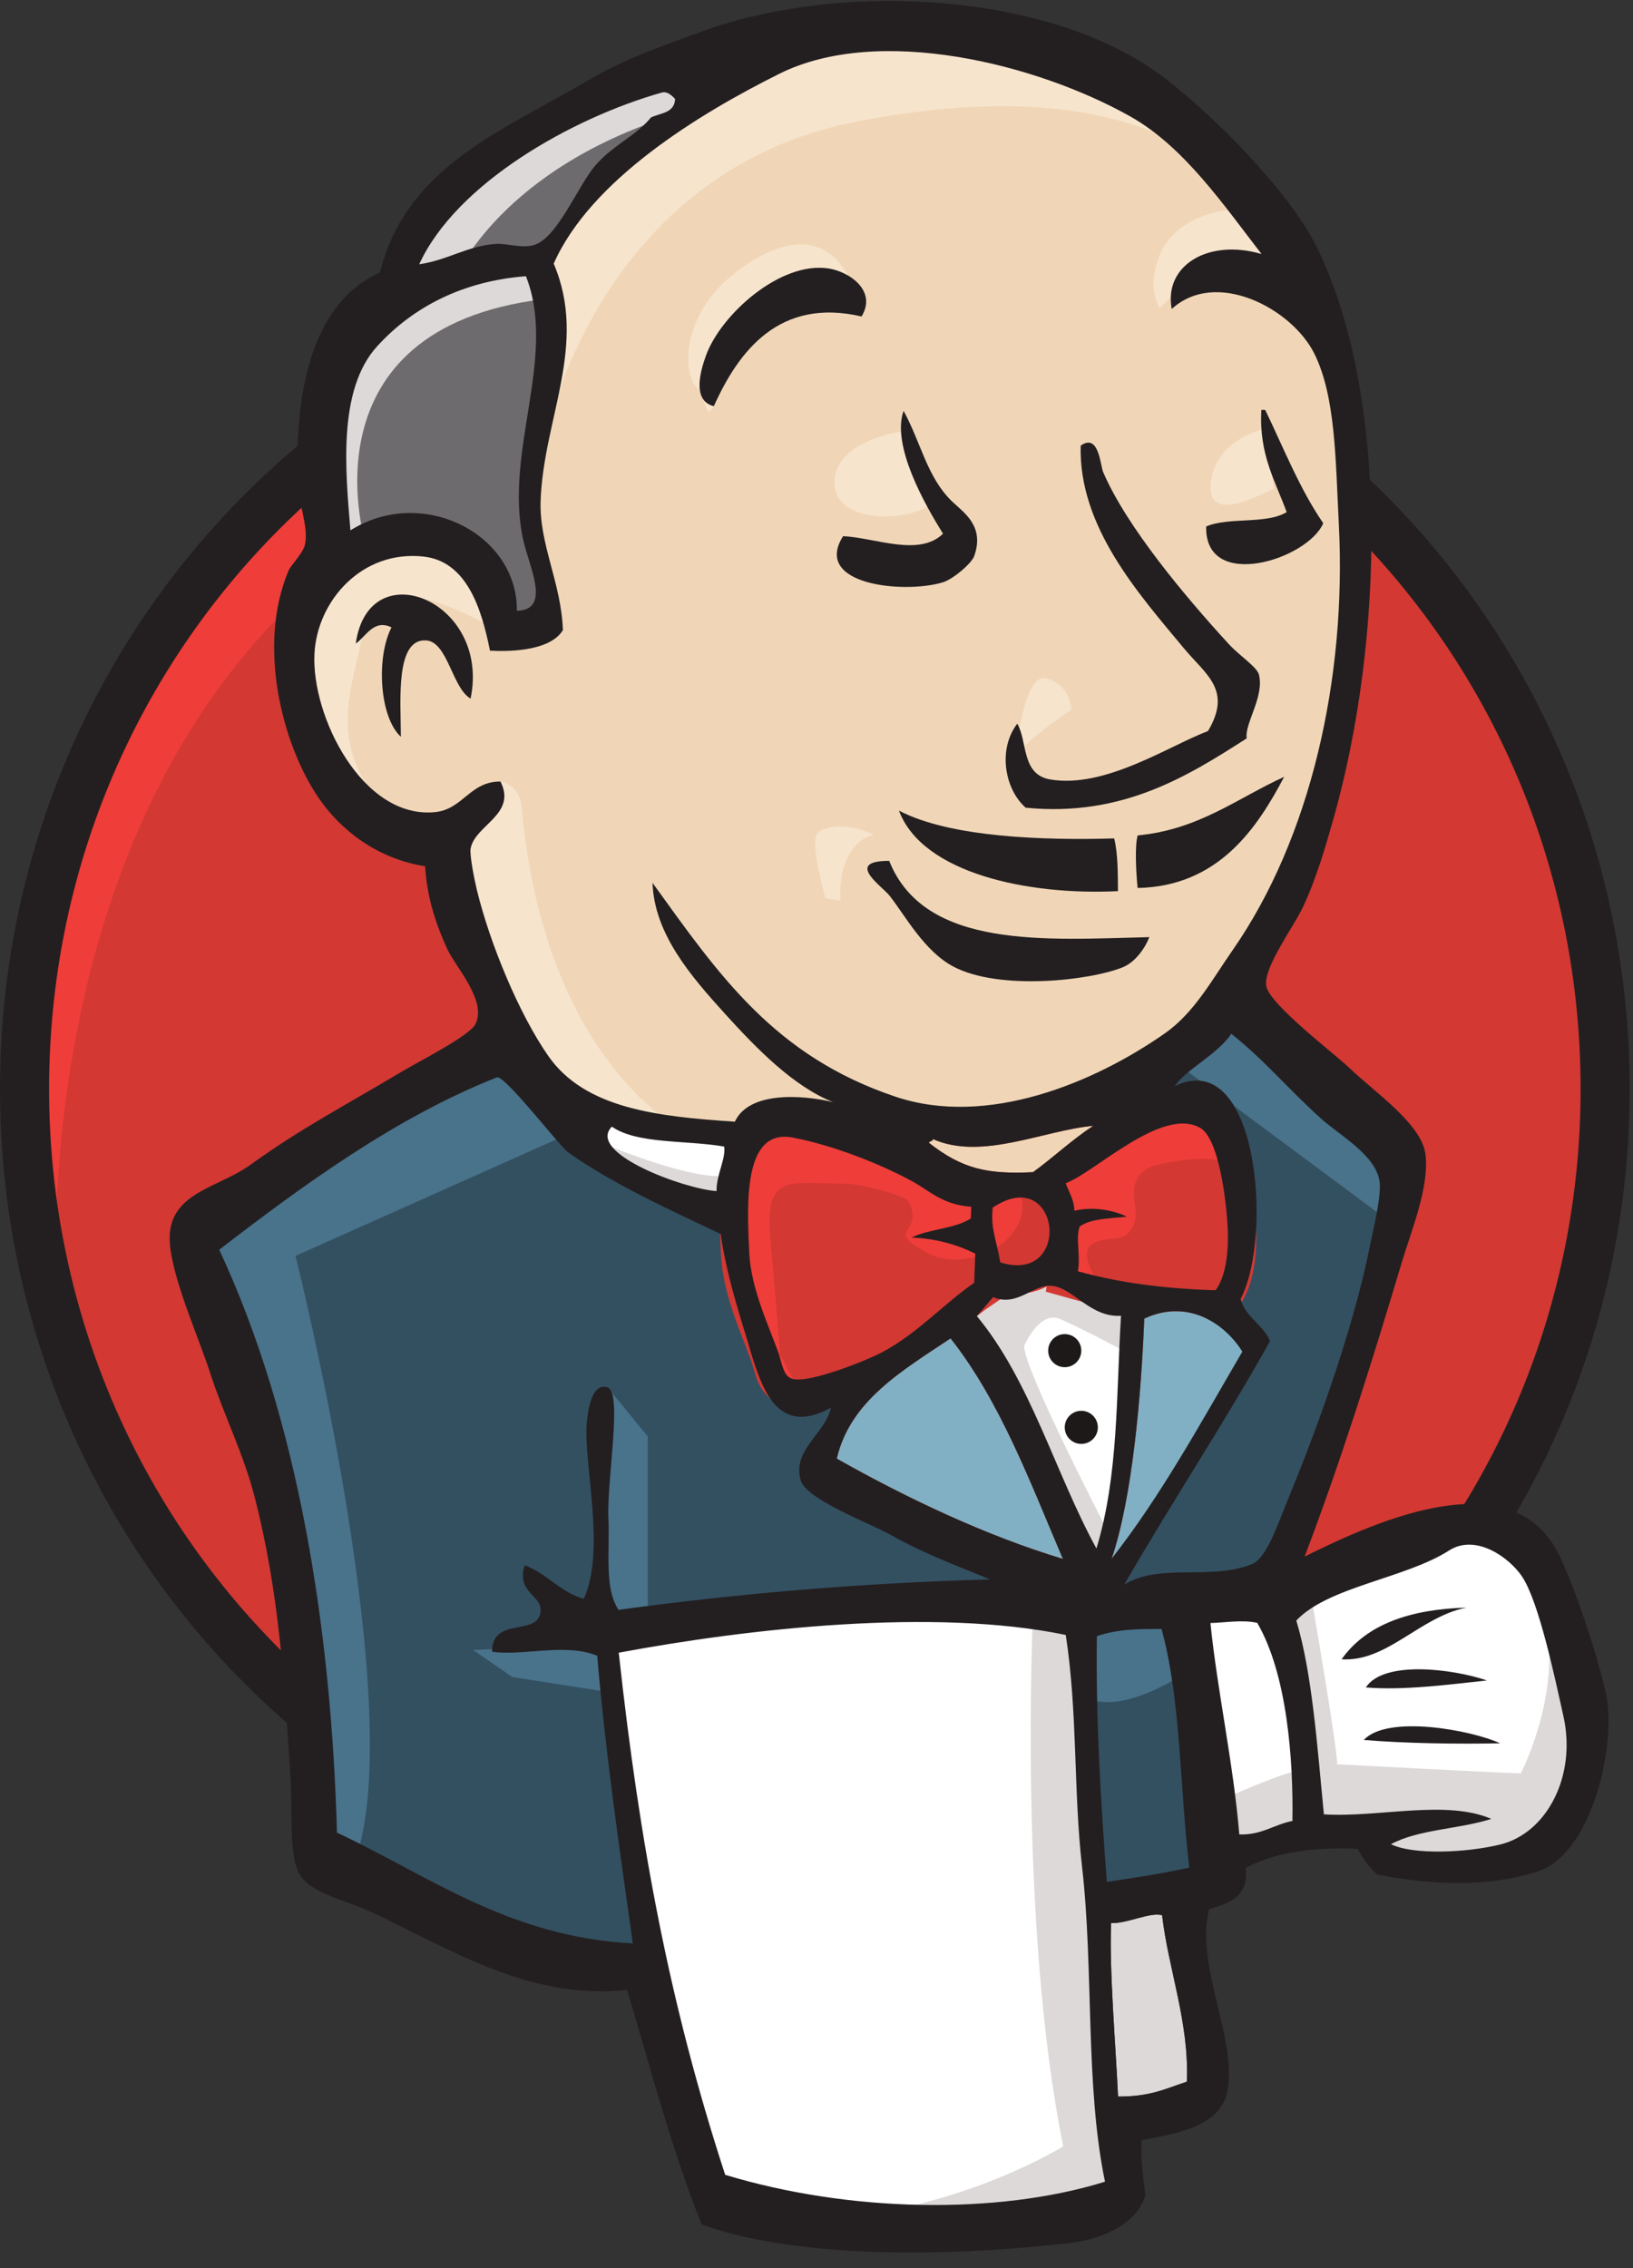 <svg width="72" height="100" viewBox="0 0 72 100" fill="none" xmlns="http://www.w3.org/2000/svg">
<rect x="0" y="0" width="72" height="100" fill="#333333" stroke="none"/>
<g clip-path="url(#clip0_531:1727)">
<path fill-rule="evenodd" clip-rule="evenodd" d="M70.773 47.88C70.773 67.546 55.172 83.489 35.928 83.489C16.683 83.489 1.083 67.546 1.083 47.88C1.083 28.212 16.683 12.269 35.928 12.269C55.172 12.269 70.773 28.212 70.773 47.88Z" fill="#D33833"/>
<path d="M2.502 56.698C2.502 56.698 -0.02 19.563 34.227 18.502L31.838 14.523L13.254 20.757L7.944 26.857L3.299 35.744L0.643 46.088L1.44 52.985" fill="#EF3D3A"/>
<path d="M12.062 23.587C5.948 29.837 2.165 38.466 2.165 48.012C2.165 57.556 5.948 66.187 12.062 72.435C18.178 78.684 26.608 82.54 35.927 82.54C45.246 82.54 53.677 78.684 59.793 72.435C65.906 66.187 69.69 57.556 69.69 48.012C69.69 38.466 65.906 29.837 59.793 23.587C53.677 17.339 45.246 13.483 35.927 13.482C26.608 13.483 18.178 17.339 12.062 23.587ZM10.514 73.947C4.017 67.308 0 58.133 0 48.012C0 37.889 4.017 28.715 10.514 22.076C17.01 15.435 26.002 11.319 35.927 11.32C45.852 11.319 54.845 15.435 61.34 22.076C67.838 28.715 71.855 37.89 71.854 48.012C71.855 58.133 67.838 67.308 61.34 73.947C54.845 80.587 45.852 84.703 35.927 84.703C26.002 84.703 17.01 80.587 10.514 73.947Z" fill="#231F20"/>
<path fill-rule="evenodd" clip-rule="evenodd" d="M50.596 48.076L45.285 48.872L38.117 49.668L33.471 49.8L28.958 49.668L25.506 48.607L22.453 45.291L20.064 38.527L19.533 37.068L16.347 36.008L14.489 32.957L13.161 28.58L14.622 24.734L18.073 23.54L20.86 24.867L22.188 27.785L23.781 27.519L24.312 26.856L23.781 23.806L23.648 19.959L24.445 14.655L24.413 11.624L26.834 7.758L31.082 4.708L38.516 1.525L46.745 2.718L53.914 7.891L57.232 13.195L59.356 17.042L59.887 26.591L58.294 34.814L55.374 42.108L52.586 45.954" fill="#F0D6B7"/>
<path fill-rule="evenodd" clip-rule="evenodd" d="M46.082 71.02L27.099 71.816V74.999L28.692 86.14L27.896 87.068L14.622 82.559L13.692 80.967L12.365 65.981L9.312 56.962L8.648 54.84L19.267 47.546L22.586 46.219L25.506 49.8L28.029 52.055L30.949 52.983L32.276 53.381L33.869 60.278L35.064 61.737L38.117 60.675L35.993 64.787L47.542 70.225L46.082 71.02Z" fill="#335061"/>
<path fill-rule="evenodd" clip-rule="evenodd" d="M14.622 24.734L18.073 23.541L20.86 24.867L22.188 27.785L23.781 27.519L24.179 25.928L23.383 22.878L24.179 15.583L23.515 11.604L25.905 8.819L31.082 4.708L29.622 2.718L22.321 6.299L19.267 8.687L17.542 12.4L14.887 15.981L14.091 20.225L14.622 24.734Z" fill="#6D6B6D"/>
<path fill-rule="evenodd" clip-rule="evenodd" d="M20.064 12.267C20.064 12.267 22.055 7.36 30.02 4.973C37.984 2.586 30.418 3.249 30.418 3.249L21.79 6.565L18.471 9.88L17.011 12.533L20.064 12.267Z" fill="#DCD9D8"/>
<path fill-rule="evenodd" clip-rule="evenodd" d="M16.082 23.806C16.082 23.806 13.294 14.522 23.914 13.196L23.515 11.604L16.215 13.329L14.091 20.225L14.622 24.734L16.082 23.806Z" fill="#DCD9D8"/>
<path fill-rule="evenodd" clip-rule="evenodd" d="M20.329 36.14L22.067 34.458C22.067 34.458 22.852 34.549 22.985 35.477C23.117 36.406 23.515 44.761 29.223 49.27C29.744 49.682 24.976 48.607 24.976 48.607L20.728 41.976" fill="#F7E4CD"/>
<path fill-rule="evenodd" clip-rule="evenodd" d="M44.755 33.621C44.755 33.621 45.065 29.6 46.148 29.91C47.232 30.219 47.232 31.301 47.232 31.301C47.232 31.301 44.6 33.002 44.755 33.621Z" fill="#F7E4CD"/>
<path d="M55.772 18.899C55.772 18.899 53.584 19.361 53.383 21.287C53.181 23.213 55.772 21.684 56.17 21.552" fill="#F7E4CD"/>
<path d="M39.71 19.032C39.71 19.032 36.79 19.43 36.79 21.286C36.79 23.143 40.108 23.01 41.038 22.215" fill="#F7E4CD"/>
<path fill-rule="evenodd" clip-rule="evenodd" d="M21.657 27.652C21.657 27.652 16.612 24.602 16.082 27.52C15.551 30.437 14.356 32.56 16.878 35.61L15.152 35.08L13.56 30.968L13.029 26.989L16.082 23.806L19.533 24.071L21.524 25.663L21.657 27.652Z" fill="#F7E4CD"/>
<path fill-rule="evenodd" clip-rule="evenodd" d="M24.046 19.297C24.046 19.297 26.303 7.626 37.719 5.371C47.118 3.515 52.055 5.769 53.914 7.891C53.914 7.891 45.551 -2.056 37.586 0.994C29.621 4.045 23.781 9.615 23.913 13.196C24.14 19.294 24.046 19.297 24.046 19.297Z" fill="#F7E4CD"/>
<path fill-rule="evenodd" clip-rule="evenodd" d="M54.843 9.217C54.843 9.217 50.994 9.084 50.861 12.533C50.861 12.533 50.86 13.063 51.126 13.593C51.126 13.593 54.18 10.145 56.038 12.002" fill="#F7E4CD"/>
<path fill-rule="evenodd" clip-rule="evenodd" d="M37.987 13.953C37.987 13.953 37.324 8.66 32.807 11.737C29.887 13.726 30.153 16.512 30.683 17.042C31.214 17.573 31.07 18.641 31.474 17.908C31.878 17.174 31.745 14.787 33.206 14.124C34.666 13.461 37.059 12.72 37.987 13.953Z" fill="#F7E4CD"/>
<path fill-rule="evenodd" clip-rule="evenodd" d="M25.506 49.8L13.029 55.371C13.029 55.371 18.206 75.928 15.551 82.294L13.692 81.631L13.56 73.806L10.109 58.952L8.648 54.84L21.657 46.087L25.506 49.8Z" fill="#49728B"/>
<path fill-rule="evenodd" clip-rule="evenodd" d="M26.79 61.171L28.56 63.329V71.286H26.436C26.436 71.286 26.17 65.716 26.17 65.052C26.17 64.389 26.436 62.002 26.436 62.002" fill="#49728B"/>
<path fill-rule="evenodd" clip-rule="evenodd" d="M26.834 72.48L20.86 72.745L22.586 73.939L26.834 74.602" fill="#49728B"/>
<path fill-rule="evenodd" clip-rule="evenodd" d="M47.277 71.154L52.188 71.021L53.383 83.223L48.338 83.886L47.277 71.154Z" fill="#335061"/>
<path fill-rule="evenodd" clip-rule="evenodd" d="M48.604 71.153L56.038 70.755C56.038 70.755 59.091 63.063 59.091 62.665C59.091 62.267 61.746 51.525 61.746 51.525L55.772 45.292L54.578 44.23L51.392 47.413V59.748L48.604 71.153Z" fill="#335061"/>
<path fill-rule="evenodd" clip-rule="evenodd" d="M51.922 70.225L47.277 71.154L47.94 74.867C49.666 75.663 52.586 73.541 52.586 73.541" fill="#49728B"/>
<path fill-rule="evenodd" clip-rule="evenodd" d="M52.055 47.016L61.347 53.912L61.613 50.729L54.577 44.23L52.055 47.016Z" fill="#49728B"/>
<path fill-rule="evenodd" clip-rule="evenodd" d="M31.441 97.282L28.692 86.14L27.326 77.919L27.099 71.816L39.538 71.155L47.277 71.153L46.573 85.081L47.768 95.823L47.635 97.813L37.547 98.608L31.441 97.282Z" fill="white"/>
<path fill-rule="evenodd" clip-rule="evenodd" d="M45.551 71.021C45.551 71.021 44.887 84.814 46.879 94.628C46.879 94.628 42.896 97.148 37.055 97.811L48.206 97.413L49.533 96.617L47.94 74.867L47.542 70.225" fill="#DCD9D8"/>
<path fill-rule="evenodd" clip-rule="evenodd" d="M53.609 82.163L58.786 80.704L68.609 80.173L70.069 75.664L67.414 67.839L64.361 67.441L60.113 68.767L56.038 70.755L53.874 70.359L52.188 71.021" fill="white"/>
<path fill-rule="evenodd" clip-rule="evenodd" d="M53.515 79.509C53.515 79.509 56.967 77.918 57.498 78.05L56.038 70.755L57.763 70.093C57.763 70.093 58.958 76.989 58.958 77.785C58.958 77.785 66.391 78.183 67.055 78.183C67.055 78.183 68.648 75.132 68.25 71.949L69.71 76.193L69.843 78.581L67.719 81.763L65.33 82.294L61.347 82.161L60.02 80.437L55.374 81.1L53.914 81.631" fill="#DCD9D8"/>
<path d="M48.299 70.094L45.379 62.667L42.325 58.29C42.325 58.29 42.989 56.433 43.918 56.433C44.848 56.433 46.972 56.433 46.972 56.433L49.892 57.495L49.627 62.402L48.299 70.094Z" fill="white"/>
<path fill-rule="evenodd" clip-rule="evenodd" d="M48.87 67.572C48.87 67.572 45.153 60.411 45.153 59.35C45.153 59.35 45.816 57.758 46.745 58.156C47.675 58.554 49.666 59.615 49.666 59.615V57.095L45.153 56.166L42.1 56.564L47.277 68.766L48.338 68.899" fill="#DCD9D8"/>
<path d="M32.635 50.068L28.958 49.668L25.506 48.607V49.8L27.193 51.659L32.503 54.046" fill="white"/>
<path fill-rule="evenodd" clip-rule="evenodd" d="M26.702 50.465C26.702 50.465 30.817 52.189 32.144 51.791L32.276 53.381L28.56 52.587L26.303 50.996L26.702 50.465Z" fill="#DCD9D8"/>
<path fill-rule="evenodd" clip-rule="evenodd" d="M53.595 56.885C51.342 56.819 49.307 56.551 47.526 56.049C47.647 55.319 47.42 54.603 47.602 54.078C48.099 53.72 48.931 53.726 49.682 53.642C49.032 53.323 48.12 53.197 47.371 53.381C47.354 52.875 47.127 52.561 46.989 52.165C48.255 51.713 51.245 48.752 52.926 49.733C53.728 50.199 54.068 52.863 54.13 54.158C54.182 55.232 54.033 56.316 53.595 56.885Z" fill="#D33833"/>
<path d="M53.595 56.885C51.342 56.819 49.307 56.551 47.526 56.049C47.647 55.319 47.42 54.603 47.602 54.078C48.099 53.72 48.931 53.726 49.682 53.642C49.032 53.323 48.12 53.197 47.371 53.381C47.354 52.875 47.127 52.561 46.989 52.165C48.255 51.713 51.245 48.752 52.926 49.733C53.728 50.199 54.068 52.863 54.13 54.158C54.182 55.232 54.033 56.316 53.595 56.885Z" stroke="#D33833" stroke-width="2.5"/>
<path fill-rule="evenodd" clip-rule="evenodd" d="M42.824 53.206C42.818 53.377 42.81 53.548 42.804 53.72C42.1 54.181 40.965 54.176 40.193 54.564C41.331 54.614 42.227 54.887 43.002 55.273C42.985 55.702 42.968 56.131 42.952 56.559C41.662 57.441 40.485 58.754 38.967 59.581C38.249 59.972 35.731 60.978 34.968 60.8C34.536 60.7 34.497 60.165 34.324 59.66C33.956 58.579 33.109 56.858 33.035 55.231C32.941 53.175 32.733 49.73 34.95 50.154C36.739 50.495 38.819 51.318 40.204 52.074C41.05 52.536 41.54 53.108 42.824 53.206Z" fill="#D33833"/>
<path d="M42.824 53.206C42.818 53.377 42.81 53.548 42.804 53.72C42.1 54.181 40.965 54.176 40.193 54.564C41.331 54.614 42.227 54.887 43.002 55.273C42.985 55.702 42.968 56.131 42.952 56.559C41.662 57.441 40.485 58.754 38.967 59.581C38.249 59.972 35.731 60.978 34.968 60.8C34.536 60.7 34.497 60.165 34.324 59.66C33.956 58.579 33.109 56.858 33.035 55.231C32.941 53.175 32.733 49.73 34.95 50.154C36.739 50.495 38.819 51.318 40.204 52.074C41.05 52.536 41.54 53.108 42.824 53.206V53.206Z" stroke="#D33833" stroke-width="2.5"/>
<path fill-rule="evenodd" clip-rule="evenodd" d="M44.104 55.659C43.907 54.539 43.68 54.22 43.768 53.243C46.757 51.252 47.318 56.663 44.104 55.659Z" fill="#D33833"/>
<path d="M44.104 55.659C43.907 54.539 43.68 54.22 43.768 53.243C46.757 51.252 47.318 56.663 44.104 55.659Z" stroke="#D33833" stroke-width="2.5"/>
<path fill-rule="evenodd" clip-rule="evenodd" d="M48.431 56.566C48.431 56.566 47.502 55.239 48.166 54.842C48.83 54.444 49.494 54.842 49.892 54.179C50.29 53.515 49.892 53.117 50.025 52.322C50.157 51.526 50.821 51.393 51.485 51.261C52.148 51.128 54.007 50.863 54.272 51.526L53.476 49.139L51.883 48.608L46.839 51.526L46.573 52.985V55.903" fill="#EF3D3A"/>
<path fill-rule="evenodd" clip-rule="evenodd" d="M34.493 60.943C34.334 58.873 34.165 56.806 33.977 54.738C33.697 51.651 34.72 52.19 37.399 52.19C37.808 52.19 39.918 52.677 40.069 52.985C40.793 54.463 38.858 54.134 40.903 55.248C42.629 56.189 45.677 54.677 44.98 52.587C44.59 52.123 42.947 52.443 42.358 52.137C41.321 51.6 40.284 51.063 39.247 50.526C37.927 49.842 34.878 48.845 33.471 49.801C29.907 52.222 33.696 58.274 34.968 60.8" fill="#EF3D3A"/>
<path fill-rule="evenodd" clip-rule="evenodd" d="M37.987 13.953C34.369 13.111 32.571 15.466 31.474 17.908C30.495 17.671 30.885 16.34 31.132 15.662C31.78 13.883 34.389 11.514 36.522 11.835C37.439 11.973 38.681 12.812 37.987 13.953Z" fill="#231F20"/>
<path fill-rule="evenodd" clip-rule="evenodd" d="M55.615 18.07C55.672 18.072 55.73 18.074 55.786 18.076C56.604 19.773 57.312 21.571 58.343 23.069C57.652 24.677 53.111 26.099 53.181 23.212C54.163 22.784 55.858 23.125 56.729 22.577C56.226 21.197 55.499 20.022 55.615 18.07Z" fill="#231F20"/>
<path fill-rule="evenodd" clip-rule="evenodd" d="M39.839 18.113C40.615 19.534 40.867 21.027 41.97 22.101C42.467 22.584 43.432 23.174 42.953 24.518C42.842 24.835 42.024 25.542 41.552 25.681C39.828 26.189 35.811 25.786 37.172 23.639C38.597 23.705 40.514 24.564 41.579 23.53C40.761 22.223 39.302 19.637 39.839 18.113Z" fill="#231F20"/>
<path fill-rule="evenodd" clip-rule="evenodd" d="M54.968 32.554C52.372 34.22 49.478 36.032 45.225 35.611C44.316 34.822 43.969 33.065 44.852 31.905C45.312 32.694 45.023 34.146 46.304 34.365C48.717 34.777 51.526 32.89 53.262 32.23C54.338 30.417 53.169 29.75 52.199 28.583C50.214 26.192 47.551 23.229 47.648 19.65C48.45 19.068 48.52 20.537 48.635 20.804C49.671 23.228 52.28 26.328 54.184 28.403C54.651 28.913 55.421 29.404 55.507 29.741C55.754 30.724 54.865 31.901 54.968 32.554Z" fill="#231F20"/>
<path fill-rule="evenodd" clip-rule="evenodd" d="M20.748 30.8C19.935 30.336 19.741 28.293 18.786 28.235C17.421 28.152 17.67 30.886 17.675 32.484C16.736 31.632 16.571 29.008 17.261 27.66C16.474 27.275 16.123 28.086 15.687 28.372C16.247 24.302 21.646 26.484 20.748 30.8Z" fill="#231F20"/>
<path fill-rule="evenodd" clip-rule="evenodd" d="M56.62 34.249C55.412 36.547 53.703 39.077 50.157 39.151C50.085 38.409 50.03 37.28 50.161 36.833C52.872 36.573 54.545 35.194 56.62 34.249Z" fill="#231F20"/>
<path fill-rule="evenodd" clip-rule="evenodd" d="M39.635 35.739C41.896 36.927 46.052 37.055 49.125 36.965C49.29 37.638 49.286 38.469 49.292 39.289C45.342 39.486 40.67 38.509 39.635 35.739Z" fill="#231F20"/>
<path fill-rule="evenodd" clip-rule="evenodd" d="M39.205 37.954C40.768 41.877 46.143 41.425 50.675 41.317C50.476 41.826 50.043 42.428 49.506 42.645C48.053 43.236 44.047 43.684 42.031 42.614C40.752 41.935 39.931 40.4 39.23 39.501C38.892 39.066 37.207 37.956 39.205 37.954Z" fill="#231F20"/>
<path fill-rule="evenodd" clip-rule="evenodd" d="M54.779 59.592C52.944 62.732 51.188 65.957 49.011 68.727C49.924 66.045 50.315 61.557 50.452 58.136C52.362 57.243 53.997 58.337 54.779 59.592Z" fill="#81B0C4"/>
<path fill-rule="evenodd" clip-rule="evenodd" d="M64.653 70.878C62.599 71.289 61.155 73.284 59.151 73.156C60.253 71.604 62.183 70.95 64.653 70.878Z" fill="#231F20"/>
<path fill-rule="evenodd" clip-rule="evenodd" d="M65.56 74.09C63.885 74.267 61.918 74.537 60.22 74.398C61.024 73.171 64.122 73.594 65.56 74.09Z" fill="#231F20"/>
<path fill-rule="evenodd" clip-rule="evenodd" d="M66.14 76.86C64.258 76.9 61.919 76.863 60.13 76.713C61.188 75.577 64.919 76.292 66.14 76.86Z" fill="#231F20"/>
<path fill-rule="evenodd" clip-rule="evenodd" d="M51.238 84.439C51.508 86.801 52.445 89.194 52.327 91.78C51.287 92.13 50.689 92.437 49.295 92.435C49.197 90.237 48.902 86.877 48.99 84.782C49.676 84.827 50.687 84.292 51.238 84.439Z" fill="#DCD9D8"/>
<path fill-rule="evenodd" clip-rule="evenodd" d="M48.204 49.636C47.259 50.252 46.454 51.022 45.546 51.68C43.534 51.779 42.435 51.541 40.957 50.386C40.981 50.293 41.13 50.335 41.135 50.221C43.29 51.18 46.028 49.83 48.204 49.636Z" fill="#F0D6B7"/>
<path fill-rule="evenodd" clip-rule="evenodd" d="M36.894 64.309C37.486 61.746 39.805 60.419 41.911 59.007C44.085 61.764 45.407 65.309 46.863 68.73C43.423 67.694 39.909 66.013 36.894 64.309Z" fill="#81B0C4"/>
<path fill-rule="evenodd" clip-rule="evenodd" d="M48.99 84.782C48.902 86.877 49.197 90.237 49.295 92.435C50.689 92.437 51.287 92.13 52.327 91.779C52.445 89.193 51.508 86.8 51.238 84.439C50.687 84.292 49.676 84.827 48.99 84.782ZM27.281 72.866C28.201 81.31 29.532 88.408 31.974 95.886C37.395 97.53 43.929 97.673 48.72 96.189C47.841 91.969 48.225 86.831 47.711 82.328C47.323 78.942 47.521 75.537 46.99 72.083C41.184 70.876 32.978 71.801 27.281 72.866ZM48.362 72.136C48.313 75.763 48.525 79.34 48.802 82.971C50.196 82.762 51.142 82.622 52.437 82.339C52.016 78.843 52.068 74.909 51.211 71.817C50.221 71.827 49.349 71.806 48.362 72.136ZM55.433 71.551C54.771 71.4 54.001 71.545 53.369 71.558C53.666 74.514 54.387 77.776 54.641 80.879C55.635 80.91 56.166 80.442 56.984 80.284C57.028 77.56 56.746 73.807 55.433 71.551ZM66.139 81.324C68.212 80.821 69.515 78.285 68.935 75.68C68.546 73.929 67.853 70.633 67.112 69.513C66.564 68.685 65.078 67.6 63.892 68.359C61.962 69.594 58.562 69.952 57.155 71.447C57.86 73.794 58.08 77.019 58.371 79.993C60.782 80.143 63.748 79.33 65.753 80.193C64.353 80.646 62.537 80.65 61.327 81.31C62.316 81.787 64.63 81.69 66.139 81.324ZM46.863 68.73C45.407 65.309 44.085 61.764 41.911 59.007C39.805 60.419 37.486 61.746 36.894 64.309C39.909 66.013 43.423 67.694 46.863 68.73ZM50.452 58.136C50.314 61.558 49.924 66.046 49.011 68.727C51.188 65.957 52.944 62.732 54.779 59.592C53.997 58.337 52.362 57.244 50.452 58.136ZM46.384 56.692C45.559 56.603 44.859 57.639 43.787 57.191C43.541 57.463 43.318 57.757 43.067 58.022C45.436 60.874 46.512 64.92 48.342 68.272C49.323 65.052 49.21 61.525 49.426 58.011C48.078 58.097 47.329 56.792 46.384 56.692ZM43.768 53.243C43.68 54.219 43.907 54.539 44.104 55.658C47.318 56.662 46.757 51.252 43.768 53.243ZM40.204 52.074C38.819 51.318 36.739 50.494 34.95 50.154C32.733 49.73 32.941 53.175 33.035 55.23C33.109 56.858 33.956 58.578 34.324 59.66C34.497 60.164 34.536 60.7 34.968 60.8C35.731 60.978 38.249 59.972 38.967 59.581C40.485 58.754 41.662 57.441 42.952 56.559C42.968 56.13 42.985 55.702 43.002 55.273C42.227 54.887 41.331 54.613 40.193 54.563C40.965 54.176 42.1 54.181 42.804 53.72C42.81 53.548 42.818 53.376 42.824 53.206C41.54 53.107 41.05 52.536 40.204 52.074ZM26.977 49.673C25.828 50.839 30.201 52.428 31.593 52.514C31.585 51.776 32.014 51.081 31.928 50.551C30.274 50.261 28.101 50.453 26.977 49.673ZM41.135 50.221C41.13 50.334 40.981 50.293 40.957 50.386C42.435 51.541 43.534 51.779 45.546 51.68C46.454 51.022 47.259 50.252 48.204 49.636C46.028 49.83 43.29 51.18 41.135 50.221ZM54.13 54.158C54.068 52.863 53.728 50.199 52.926 49.733C51.245 48.752 48.255 51.713 46.989 52.165C47.127 52.561 47.354 52.875 47.371 53.381C48.12 53.197 49.032 53.323 49.682 53.642C48.931 53.726 48.099 53.72 47.602 54.078C47.42 54.603 47.647 55.319 47.526 56.049C49.307 56.551 51.342 56.819 53.595 56.885C54.033 56.316 54.182 55.232 54.13 54.158ZM25.043 50.801C24.682 50.544 22.24 47.37 21.906 47.502C17.488 49.242 13.357 52.252 9.666 55.099C13.185 62.645 14.606 71.889 14.857 80.799C18.889 82.683 22.43 85.399 27.901 85.682C27.268 81.207 26.69 77.214 26.331 73.001C24.956 72.422 22.984 73.027 21.697 72.821C21.686 71.272 23.662 72.143 23.827 71.101C23.951 70.314 22.74 70.254 23.134 69.013C24.14 69.379 24.668 70.185 25.74 70.488C26.72 68.346 25.727 64.556 25.868 62.765C25.895 62.429 26.036 60.903 26.79 61.171C27.457 61.408 26.751 65.23 26.825 66.924C26.891 68.486 26.636 69.996 27.269 70.976C32.555 70.257 37.928 69.793 43.648 69.636C42.389 69.097 40.894 68.586 39.255 67.663C38.367 67.162 35.566 66.121 35.309 65.278C34.9 63.934 36.383 63.219 36.636 62.067C33.968 63.521 33.447 60.673 32.816 58.655C32.244 56.828 31.918 55.463 31.778 54.409C29.479 53.314 27.021 52.205 25.043 50.801ZM51.795 47.886C55.476 46.102 56.14 54.55 54.697 57.272C54.92 58.084 55.687 58.394 56 59.124C53.946 62.8 51.664 66.232 49.569 69.865C51.128 68.895 53.355 69.692 55.189 68.966C55.86 68.701 56.345 67.167 56.853 65.94C58.249 62.564 59.716 58.308 60.368 55.086C60.515 54.352 60.917 52.753 60.827 52.099C60.666 50.93 59.078 50.062 58.27 49.339C56.781 48.003 55.844 46.827 54.291 45.578C53.661 46.507 52.31 47.13 51.795 47.886ZM16.625 15.272C14.871 17.2 15.238 20.813 15.45 23.383C18.62 21.391 22.828 23.541 22.789 26.93C24.302 26.89 23.354 25.041 23.08 23.851C22.186 19.961 24.588 15.735 23.189 12.178C20.474 12.384 18.243 13.492 16.625 15.272ZM29.174 4.082C25.204 5.206 20.115 8.089 18.483 11.652C19.747 11.469 20.624 10.832 21.87 10.754C22.341 10.723 22.958 10.951 23.5 10.816C24.578 10.549 25.489 8.132 26.303 7.233C27.096 6.355 28.049 5.98 28.702 5.179C29.121 4.977 29.741 4.991 29.765 4.362C29.583 4.168 29.392 4.02 29.174 4.082ZM49.844 5.139C45.722 2.816 38.747 1.068 34.363 3.252C30.825 5.014 26.044 7.93 24.413 11.624C25.936 15.19 23.962 18.457 23.836 22.077C23.769 24.003 24.744 25.684 24.819 27.781C24.297 28.64 22.705 28.746 21.603 28.687C21.232 26.832 20.583 24.747 18.671 24.538C15.966 24.242 13.988 26.479 13.865 28.817C13.72 31.566 15.978 36.122 19.18 35.806C20.416 35.683 20.72 34.445 22.068 34.458C22.798 35.913 20.941 36.371 20.75 37.412C20.7 37.681 20.904 38.732 21.023 39.225C21.604 41.625 22.9 44.732 24.176 46.559C25.796 48.877 28.977 49.227 32.4 49.454C33.011 48.138 35.263 48.246 36.73 48.591C34.972 47.895 33.337 46.208 31.982 44.715C30.426 43.001 28.849 41.163 28.77 38.924C31.711 43.001 34.141 46.561 39.489 48.354C43.535 49.71 48.261 47.733 51.371 45.551C52.661 44.644 53.431 43.206 54.349 41.889C57.78 36.957 59.381 29.918 59.029 23.095C58.884 20.281 58.891 17.477 57.946 15.584C56.958 13.604 53.618 11.833 51.662 13.624C51.3 11.699 53.288 10.508 55.624 11.201C53.959 9.054 52.211 6.474 49.844 5.139ZM57.522 68.627C60.742 67.028 66.76 64.322 68.779 68.633C69.524 70.222 70.398 72.909 70.784 74.549C71.329 76.864 70.193 81.728 67.812 82.505C65.709 83.191 63.255 83.149 60.722 82.641C60.423 82.393 60.091 81.961 59.859 81.51C58.05 81.44 56.357 81.607 54.928 82.35C55.063 83.687 54.158 83.901 53.31 84.176C52.681 86.667 54.568 89.921 54.117 92.192C53.794 93.81 51.802 94.061 50.337 94.363C50.289 95.263 50.401 96.013 50.501 96.774C50.166 98.007 48.664 98.709 47.241 98.881C42.558 99.443 35.448 99.696 30.944 98.078C29.687 94.998 28.697 91.251 27.65 87.734C23.257 88.203 19.704 85.84 16.354 84.292C15.195 83.755 13.59 83.459 13.157 82.537C12.737 81.644 12.909 79.933 12.805 78.316C12.54 74.187 12.312 70.205 11.221 65.978C10.731 64.08 9.877 62.407 9.281 60.579C8.731 58.885 7.769 56.791 7.518 55.102C7.146 52.598 9.505 52.458 11.014 51.373C13.347 49.696 15.178 48.768 17.704 47.253C18.452 46.805 20.709 45.67 20.965 45.147C21.476 44.111 20.09 42.649 19.719 41.837C19.133 40.552 18.827 39.461 18.743 38.193C16.624 37.858 15.018 36.598 14.047 35.177C12.442 32.826 11.329 28.476 12.718 25.166C12.827 24.906 13.37 24.393 13.45 23.993C13.608 23.205 13.152 22.157 13.124 21.318C12.978 17.017 13.852 13.312 16.751 12.014C17.927 7.332 22.138 5.775 26.105 3.448C27.588 2.578 29.223 2.022 30.911 1.401C36.967 -0.825 46.26 -0.406 51.286 3.392C53.417 5.003 56.824 8.403 58.043 10.865C61.261 17.366 61.033 28.229 58.782 36.136C58.479 37.197 58.04 38.758 57.427 40.033C57 40.923 55.672 42.705 55.833 43.491C55.999 44.304 58.861 46.475 59.475 47.067C60.58 48.132 62.679 49.545 62.849 50.889C63.032 52.32 62.219 54.277 61.806 55.657C60.429 60.263 59.084 64.521 57.522 68.627Z" fill="#231F20"/>
<path fill-rule="evenodd" clip-rule="evenodd" d="M36.036 36.742C36.211 36.51 37.172 36.157 38.516 36.803C38.516 36.803 36.923 37.069 37.055 39.722L36.391 39.589C36.391 39.589 35.705 37.183 36.036 36.742Z" fill="#F7E4CD"/>
<path fill-rule="evenodd" clip-rule="evenodd" d="M47.675 59.549C47.675 59.952 47.348 60.278 46.944 60.278C46.541 60.278 46.215 59.952 46.215 59.549C46.215 59.146 46.541 58.819 46.944 58.819C47.348 58.819 47.675 59.146 47.675 59.549Z" fill="#1D1919"/>
<path fill-rule="evenodd" clip-rule="evenodd" d="M48.405 62.931C48.405 63.334 48.078 63.66 47.675 63.66C47.272 63.66 46.945 63.334 46.945 62.931C46.945 62.528 47.272 62.201 47.675 62.201C48.078 62.201 48.405 62.528 48.405 62.931Z" fill="#1D1919"/>
</g>
<defs>
<clipPath id="clip0_531:1727">
<rect width="72" height="99.31" fill="white"/>
</clipPath>
</defs>
</svg>
